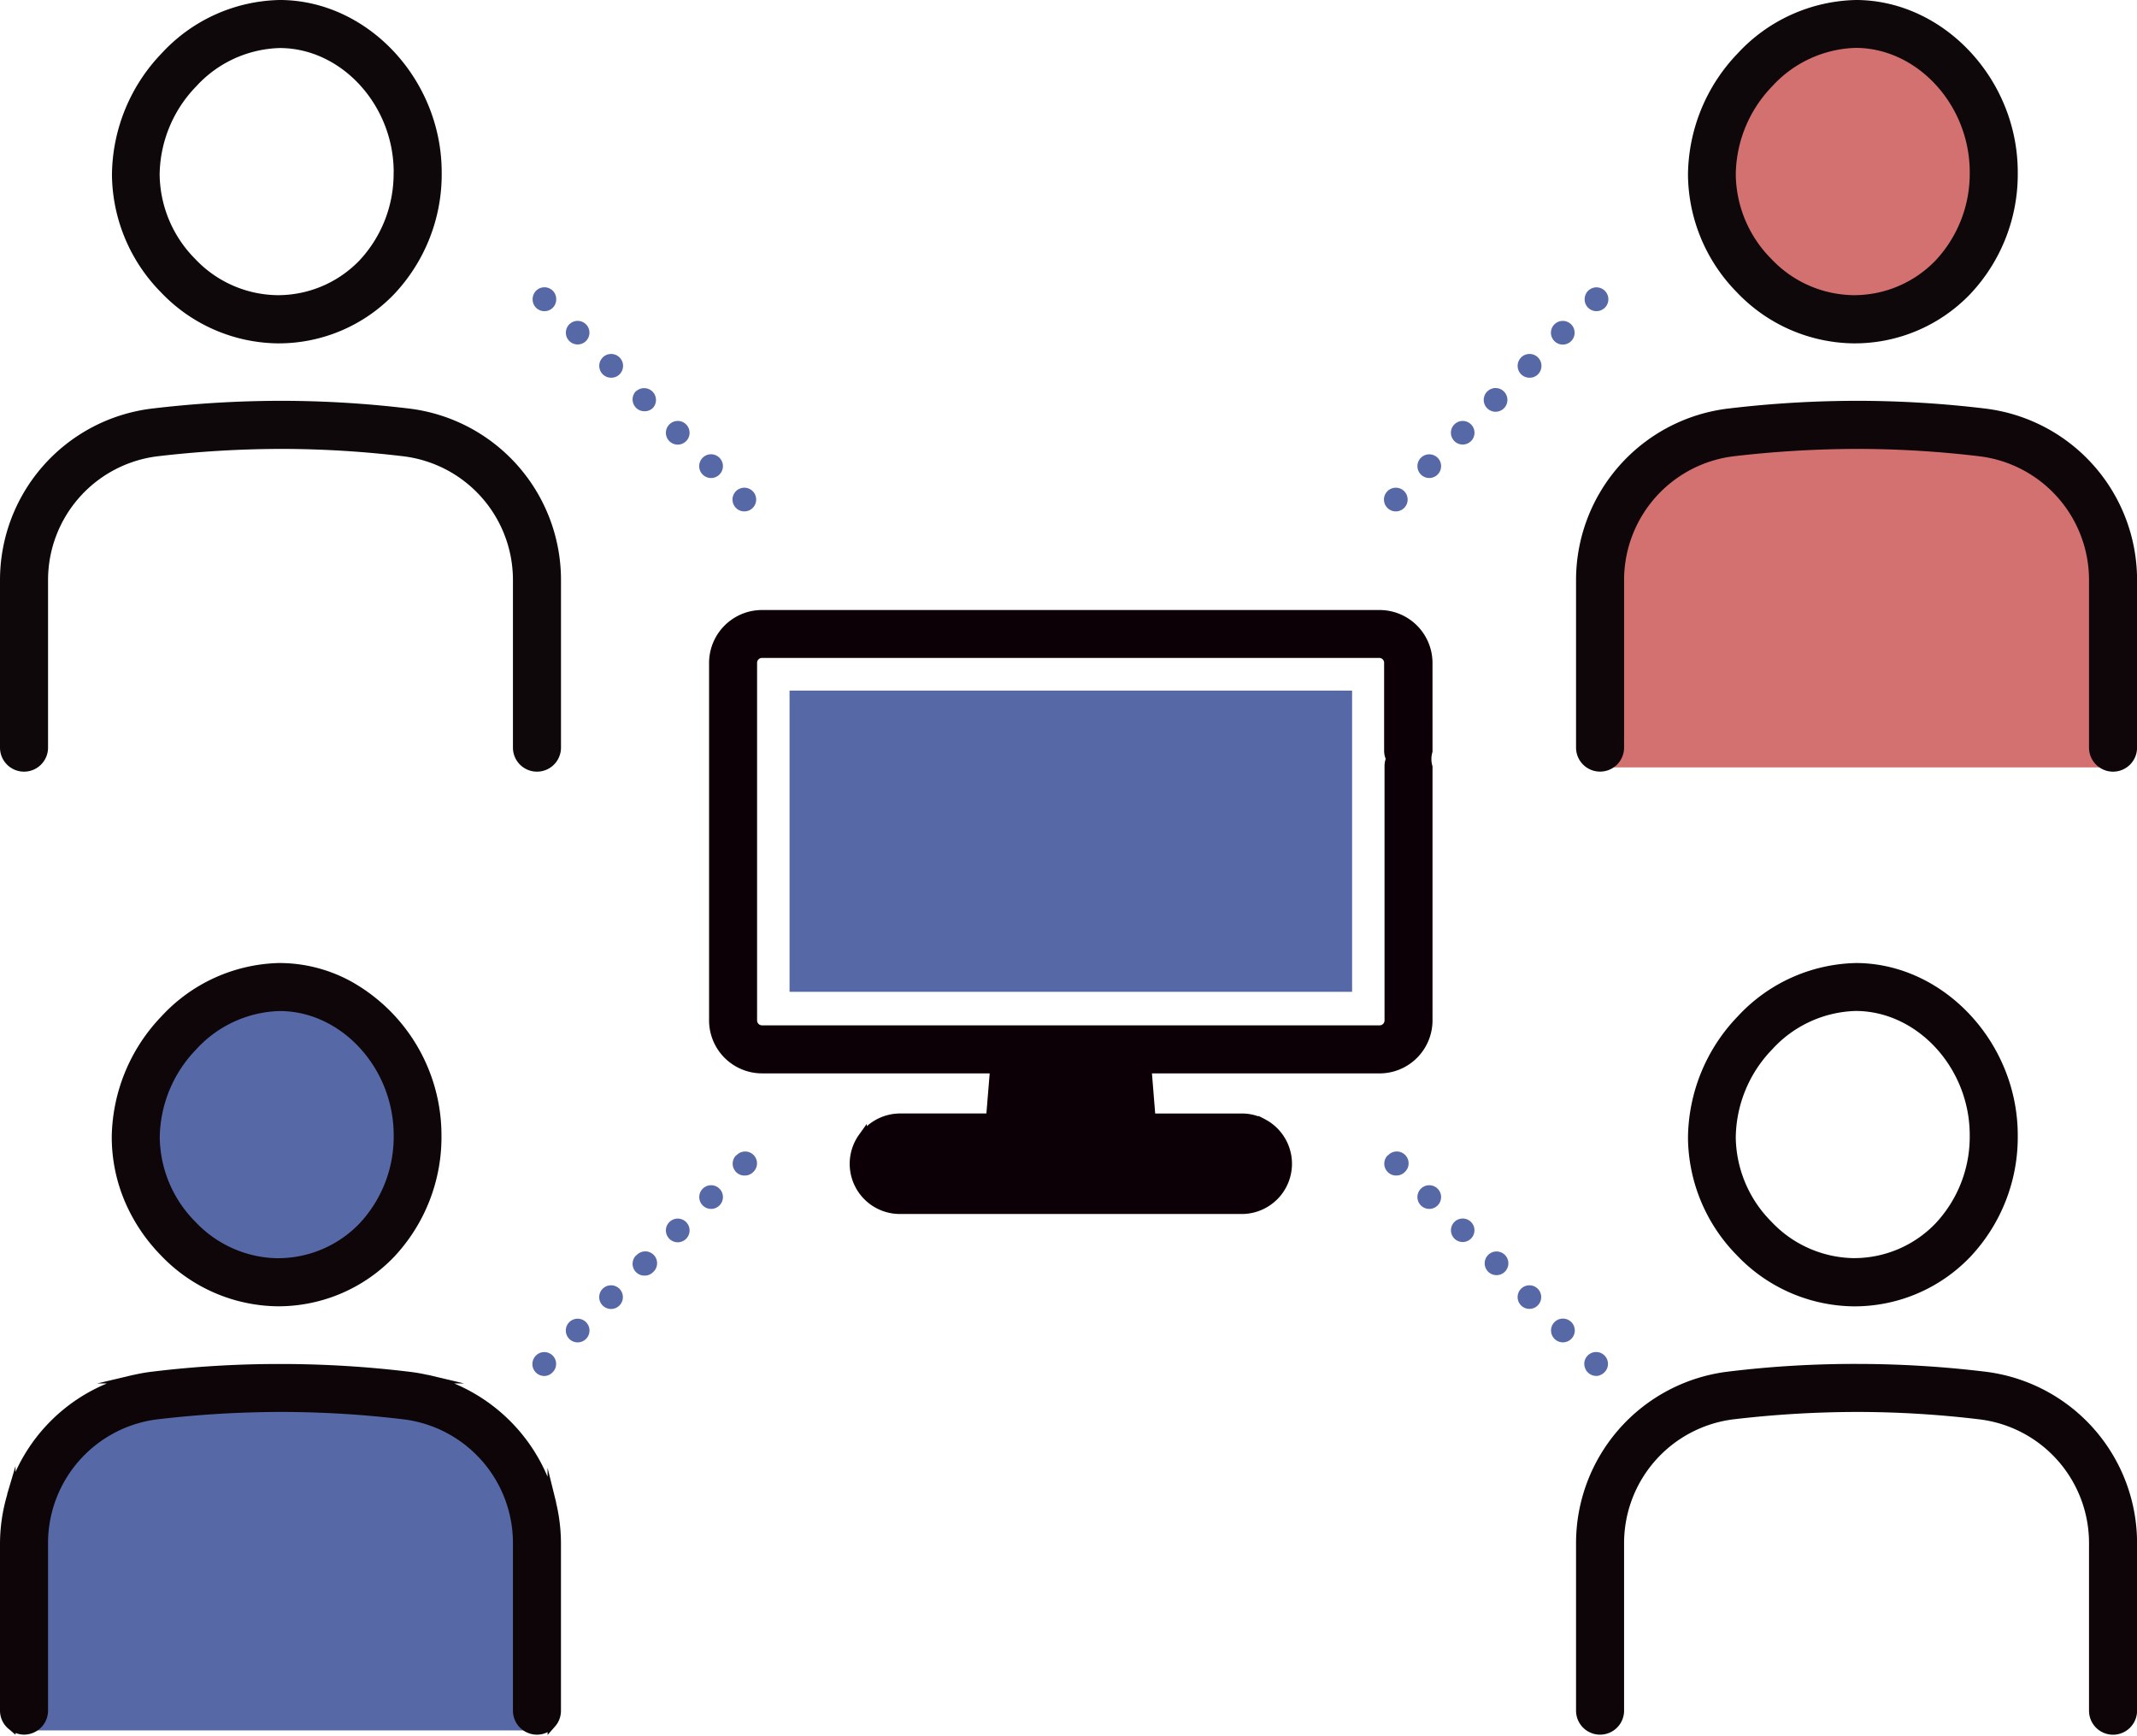 <svg xmlns="http://www.w3.org/2000/svg" width="137.887" height="112" viewBox="0 0 137.887 112">
  <g id="func-07" transform="translate(0)">
    <path id="パス_1655" data-name="パス 1655" d="M36.2-1h-.077a10.628,10.628,0,0,0-7.614,3.439A11.44,11.44,0,0,0,25.3,10.292a10.935,10.935,0,0,0,3.156,7.564,10.561,10.561,0,0,0,7.526,3.3h0a10.325,10.325,0,0,0,7.548-3.2,11.262,11.262,0,0,0,3.046-7.831C46.576,4.139,41.827-.948,36.2-1Zm7.273,11.108a8.193,8.193,0,0,1-2.2,5.694,7.3,7.3,0,0,1-5.331,2.244,7.416,7.416,0,0,1-5.285-2.351,7.845,7.845,0,0,1-2.28-5.433,8.306,8.306,0,0,1,2.357-5.686A7.569,7.569,0,0,1,36.114,2.1h.066C40.135,2.134,43.478,5.8,43.478,10.108Z" transform="translate(-18.076 1)" fill="#0f080b"/>
    <path id="パス_1656" data-name="パス 1656" d="M25.44,93.665a69.637,69.637,0,0,0-8.18-.505h-.027a70.906,70.906,0,0,0-8.478.507A11.149,11.149,0,0,0-1,104.754V115.54a1.549,1.549,0,1,0,3.1,0V104.754a8.048,8.048,0,0,1,7.045-8.012,69.287,69.287,0,0,1,8.111-.478,66.3,66.3,0,0,1,7.812.481,8.042,8.042,0,0,1,7.029,8.009V115.54a1.549,1.549,0,0,0,3.1,0V104.754A11.141,11.141,0,0,0,25.44,93.665Z" transform="translate(1 -67.297)" fill="#0f080b"/>
    <path id="パス_1657" data-name="パス 1657" d="M413.833,9.28h-.066a7.857,7.857,0,0,0-5.573,2.565,8.586,8.586,0,0,0-2.434,5.872,8.128,8.128,0,0,0,2.37,5.614,7.691,7.691,0,0,0,5.477,2.434,7.551,7.551,0,0,0,5.532-2.329,8.457,8.457,0,0,0,2.263-5.883C421.405,13.112,417.936,9.318,413.833,9.28Z" transform="translate(-294.034 -6.456)" fill="#d27170"/>
    <path id="パス_1658" data-name="パス 1658" d="M406.437-1h-.066a10.686,10.686,0,0,0-7.628,3.439,11.44,11.44,0,0,0-3.214,7.853,10.938,10.938,0,0,0,3.15,7.564,10.553,10.553,0,0,0,7.526,3.3h0a10.325,10.325,0,0,0,7.553-3.2,11.262,11.262,0,0,0,3.049-7.845C416.809,4.139,412.06-.948,406.437-1Zm7.271,11.108a8.185,8.185,0,0,1-2.2,5.694,7.3,7.3,0,0,1-5.331,2.244,7.416,7.416,0,0,1-5.282-2.351,7.836,7.836,0,0,1-2.282-5.433,8.306,8.306,0,0,1,2.357-5.7,7.574,7.574,0,0,1,5.373-2.472h.066C410.368,2.134,413.71,5.8,413.708,10.108Z" transform="translate(-286.614 1)" fill="#0f080b"/>
    <path id="パス_1659" data-name="パス 1659" d="M406.662,123.011V112.225a8.314,8.314,0,0,0-7.268-8.281,66.35,66.35,0,0,0-7.847-.483,68.9,68.9,0,0,0-8.155.481,8.323,8.323,0,0,0-7.287,8.284v10.786a1.274,1.274,0,0,1-1.274,1.274h33.106A1.274,1.274,0,0,1,406.662,123.011Z" transform="translate(-271.6 -74.768)" fill="#d27170"/>
    <path id="パス_1660" data-name="パス 1660" d="M395.67,93.665a69.626,69.626,0,0,0-8.177-.505h-.027a70.776,70.776,0,0,0-8.463.505,11.152,11.152,0,0,0-9.773,11.086v10.786a1.549,1.549,0,1,0,3.1,0V104.754a8.051,8.051,0,0,1,7.045-8.012,69.327,69.327,0,0,1,8.111-.478,66.383,66.383,0,0,1,7.814.481,8.045,8.045,0,0,1,7.029,8.009V115.54a1.549,1.549,0,1,0,3.1,0V104.754a11.138,11.138,0,0,0-9.754-11.088Z" transform="translate(-267.538 -67.297)" fill="#0f060a"/>
    <path id="パス_1661" data-name="パス 1661" d="M43.6,235.52h-.063a7.857,7.857,0,0,0-5.573,2.565,8.581,8.581,0,0,0-2.434,5.886,8.114,8.114,0,0,0,2.37,5.614,7.707,7.707,0,0,0,5.477,2.434,7.548,7.548,0,0,0,5.532-2.332,8.46,8.46,0,0,0,2.263-5.883C51.173,239.352,47.706,235.556,43.6,235.52Z" transform="translate(-25.496 -170.555)" fill="#5669a6"/>
    <path id="パス_1662" data-name="パス 1662" d="M40.706,226.435a9.633,9.633,0,0,0-4.54-1.195H35.99a10.654,10.654,0,0,0-7.531,3.436,11.473,11.473,0,0,0-3.211,7.727v.049a.694.694,0,0,0,0,.077A10.616,10.616,0,0,0,26,240.4l.036.088c.022.058.044.113.069.168a11.322,11.322,0,0,0,2.3,3.433,10.567,10.567,0,0,0,7.493,3.3h.036a10.336,10.336,0,0,0,7.545-3.205,11.283,11.283,0,0,0,3.043-7.856h0A11.371,11.371,0,0,0,40.706,226.435Zm-4.785,17.854a7.449,7.449,0,0,1-5.285-2.359,7.85,7.85,0,0,1-2.291-5.425A8.306,8.306,0,0,1,30.7,230.81a7.558,7.558,0,0,1,5.373-2.472h.066c3.955.036,7.3,3.7,7.3,8.007a8.188,8.188,0,0,1-2.2,5.694,7.293,7.293,0,0,1-5.32,2.247Z" transform="translate(-18.037 -163.098)" fill="#0f060a"/>
    <path id="パス_1663" data-name="パス 1663" d="M36.461,349.244V338.458a8.317,8.317,0,0,0-7.276-8.281,66.9,66.9,0,0,0-7.845-.486,68.892,68.892,0,0,0-8.14.483,8.325,8.325,0,0,0-7.288,8.285v10.786a1.272,1.272,0,0,1-1.272,1.274h33.1a1.274,1.274,0,0,1-1.274-1.274Z" transform="translate(-3.091 -238.859)" fill="#5669a6"/>
    <path id="パス_1664" data-name="パス 1664" d="M34.88,328.368v-.033h0l-.549-2.214v.577a11.262,11.262,0,0,0-6.029-6.021h.637l-2.315-.549h-.03a10.692,10.692,0,0,0-1.151-.2,69.038,69.038,0,0,0-8.177-.505,67.723,67.723,0,0,0-8.493.5,11.66,11.66,0,0,0-1.162.206H7.586l-2.315.549H5.9a11.166,11.166,0,0,0-5.9,5.71v-.376l-.536,1.807h0v.038A11.212,11.212,0,0,0-1,331.007v10.786a1.535,1.535,0,0,0,.448,1.079l.093.088h.008l.453.39v-.118a1.518,1.518,0,0,0,.549.107A1.552,1.552,0,0,0,2.1,341.791V331.007a8.048,8.048,0,0,1,7.045-8.012,68.78,68.78,0,0,1,8.111-.478,66.3,66.3,0,0,1,7.812.481,8.042,8.042,0,0,1,7.029,8.009v10.786a1.552,1.552,0,0,0,1.549,1.549,1.517,1.517,0,0,0,.687-.165v.181l.483-.549.066-.08h0a1.533,1.533,0,0,0,.313-.923v-10.8A11.339,11.339,0,0,0,34.88,328.368Z" transform="translate(1 -231.408)" fill="#0e0508"/>
    <path id="パス_1665" data-name="パス 1665" d="M406.437,225.24h-.066a10.681,10.681,0,0,0-7.628,3.439,11.429,11.429,0,0,0-3.214,7.85,10.937,10.937,0,0,0,3.15,7.564,10.542,10.542,0,0,0,7.526,3.3h0a10.333,10.333,0,0,0,7.545-3.2,11.261,11.261,0,0,0,3.057-7.839C416.809,230.393,412.06,225.292,406.437,225.24Zm7.271,11.1a8.18,8.18,0,0,1-2.2,5.694,7.287,7.287,0,0,1-5.331,2.247,7.444,7.444,0,0,1-5.271-2.357,7.842,7.842,0,0,1-2.294-5.425,8.306,8.306,0,0,1,2.357-5.694,7.563,7.563,0,0,1,5.373-2.472h.066C410.368,228.374,413.711,232.041,413.708,236.345Z" transform="translate(-286.614 -163.098)" fill="#0e0508"/>
    <path id="パス_1666" data-name="パス 1666" d="M395.67,319.924a69.038,69.038,0,0,0-8.177-.505,67.311,67.311,0,0,0-8.49.5,11.152,11.152,0,0,0-9.773,11.086v10.786a1.549,1.549,0,1,0,3.1,0V331.007a8.051,8.051,0,0,1,7.045-8.012,68.8,68.8,0,0,1,8.111-.478A66.386,66.386,0,0,1,395.3,323a8.042,8.042,0,0,1,7.029,8.009v10.786a1.549,1.549,0,1,0,3.1,0V331.007A11.138,11.138,0,0,0,395.67,319.924Z" transform="translate(-267.538 -231.408)" fill="#0e0508"/>
    <path id="パス_1667" data-name="パス 1667" d="M164.016,107.252a.766.766,0,1,0-.549-.228A.766.766,0,0,0,164.016,107.252Z" transform="translate(-118.132 -76.407)" fill="#5669a6"/>
    <path id="パス_1668" data-name="パス 1668" d="M155.652,98.119a.764.764,0,1,0,1.082,0,.764.764,0,0,0-1.082,0Z" transform="translate(-112.463 -70.732)" fill="#5669a6"/>
    <path id="パス_1669" data-name="パス 1669" d="M139.983,82.391a.764.764,0,0,0,.549,1.3.747.747,0,0,0,.549-.225.769.769,0,0,0-1.1-1.077Z" transform="translate(-101.098 -59.318)" fill="#5669a6"/>
    <path id="パス_1670" data-name="パス 1670" d="M147.823,90.361a.766.766,0,0,0,0,1.079.753.753,0,0,0,.549.222.744.744,0,0,0,.549-.222.764.764,0,0,0-1.077-1.079Z" transform="translate(-106.784 -65.127)" fill="#5669a6"/>
    <path id="パス_1671" data-name="パス 1671" d="M132.139,74.607a.761.761,0,1,0,.54-.225A.764.764,0,0,0,132.139,74.607Z" transform="translate(-95.407 -53.677)" fill="#5669a6"/>
    <path id="パス_1672" data-name="パス 1672" d="M124.872,68.024a.753.753,0,0,0,.549-.222.763.763,0,0,0,.222-.549.772.772,0,0,0-.222-.549.634.634,0,0,0-.115-.093,1.007,1.007,0,0,0-.132-.071,1.231,1.231,0,0,0-.143-.044.777.777,0,0,0-.689.209.794.794,0,0,0-.222.549.753.753,0,0,0,.222.549A.769.769,0,0,0,124.872,68.024Z" transform="translate(-89.753 -47.945)" fill="#5669a6"/>
    <path id="パス_1673" data-name="パス 1673" d="M171.846,115.1a.764.764,0,1,0-.549-.222A.755.755,0,0,0,171.846,115.1Z" transform="translate(-123.808 -82.101)" fill="#5669a6"/>
    <path id="パス_1674" data-name="パス 1674" d="M347.887,90.361a.764.764,0,1,0,1.048.031A.761.761,0,0,0,347.887,90.361Z" transform="translate(-251.895 -65.127)" fill="#5669a6"/>
    <path id="パス_1675" data-name="パス 1675" d="M340.049,98.117a.761.761,0,1,0,.54-.225.764.764,0,0,0-.54.225Z" transform="translate(-246.21 -70.729)" fill="#5669a6"/>
    <path id="パス_1676" data-name="パス 1676" d="M372.005,68.034a.777.777,0,0,0,.549-.222.769.769,0,0,0-.689-1.3,1.127,1.127,0,0,0-.146.044,1.219,1.219,0,0,0-.132.071.9.9,0,0,0-.115.093.78.78,0,0,0-.222.549A.761.761,0,0,0,372.005,68.034Z" transform="translate(-269.003 -47.956)" fill="#5669a6"/>
    <path id="パス_1677" data-name="パス 1677" d="M324.886,115.1a.764.764,0,1,0-.549-.222A.755.755,0,0,0,324.886,115.1Z" transform="translate(-234.813 -82.101)" fill="#5669a6"/>
    <path id="パス_1678" data-name="パス 1678" d="M332.2,105.956a.764.764,0,1,0,.541-.225A.764.764,0,0,0,332.2,105.956Z" transform="translate(-240.52 -76.415)" fill="#5669a6"/>
    <path id="パス_1679" data-name="パス 1679" d="M355.723,82.391a.764.764,0,0,0,.549,1.3.747.747,0,0,0,.549-.225.769.769,0,1,0-1.1-1.077Z" transform="translate(-257.58 -59.318)" fill="#5669a6"/>
    <path id="パス_1680" data-name="パス 1680" d="M363.559,74.613a.764.764,0,1,0,1.079,0A.764.764,0,0,0,363.559,74.613Z" transform="translate(-263.262 -53.683)" fill="#5669a6"/>
    <path id="パス_1681" data-name="パス 1681" d="M132.136,309.021a.764.764,0,1,0,1.081,0A.764.764,0,0,0,132.136,309.021Z" transform="translate(-95.404 -223.705)" fill="#5669a6"/>
    <path id="パス_1682" data-name="パス 1682" d="M125.382,317.944a.761.761,0,0,0-.689-1.286.468.468,0,0,0-.143.041.958.958,0,0,0-.129.069.826.826,0,0,0-.118.1.77.77,0,0,0,.541,1.316A.745.745,0,0,0,125.382,317.944Z" transform="translate(-89.724 -229.395)" fill="#5669a6"/>
    <path id="パス_1683" data-name="パス 1683" d="M155.652,285.506a.764.764,0,1,0,.541-.225A.764.764,0,0,0,155.652,285.506Z" transform="translate(-112.463 -206.648)" fill="#5669a6"/>
    <path id="パス_1684" data-name="パス 1684" d="M163.492,277.669a.764.764,0,1,0,1.082,0,.764.764,0,0,0-1.082,0Z" transform="translate(-118.15 -200.965)" fill="#5669a6"/>
    <path id="パス_1685" data-name="パス 1685" d="M147.823,293.257a.766.766,0,0,0,0,1.079.753.753,0,0,0,.549.223.745.745,0,0,0,.549-.223.764.764,0,1,0-1.077-1.079Z" transform="translate(-106.784 -212.248)" fill="#5669a6"/>
    <path id="パス_1686" data-name="パス 1686" d="M171.336,269.783a.764.764,0,0,0,0,1.082.744.744,0,0,0,.549.223.753.753,0,0,0,.549-.223.764.764,0,1,0-1.077-1.082Z" transform="translate(-123.837 -195.234)" fill="#5669a6"/>
    <path id="パス_1687" data-name="パス 1687" d="M139.983,301.175a.764.764,0,1,0,.92-.125A.764.764,0,0,0,139.983,301.175Z" transform="translate(-101.098 -218.013)" fill="#5669a6"/>
    <path id="パス_1688" data-name="パス 1688" d="M355.719,301.177a.761.761,0,1,0,.54-.225A.764.764,0,0,0,355.719,301.177Z" transform="translate(-257.576 -218.015)" fill="#5669a6"/>
    <path id="パス_1689" data-name="パス 1689" d="M347.887,293.257a.764.764,0,1,0,.754-.232A.761.761,0,0,0,347.887,293.257Z" transform="translate(-251.895 -212.248)" fill="#5669a6"/>
    <path id="パス_1690" data-name="パス 1690" d="M371.285,317.848a1.185,1.185,0,0,0,.1.115.758.758,0,0,0,.549.225,1.333,1.333,0,0,0,.151-.014,1.087,1.087,0,0,0,.126-.052,1.216,1.216,0,0,0,.132-.071,1,1,0,0,0,.118-.1.766.766,0,0,0,0-1.079,1,1,0,0,0-.118-.1,1.214,1.214,0,0,0-.132-.069.467.467,0,0,0-.143-.041.764.764,0,0,0-.915.744.909.909,0,0,0,.017.151.489.489,0,0,0,.044.14A1.237,1.237,0,0,0,371.285,317.848Z" transform="translate(-268.931 -229.404)" fill="#5669a6"/>
    <path id="パス_1691" data-name="パス 1691" d="M340.049,285.5a.758.758,0,1,0,.54-.226.764.764,0,0,0-.54.226Z" transform="translate(-246.21 -206.646)" fill="#5669a6"/>
    <path id="パス_1692" data-name="パス 1692" d="M363.566,309a.766.766,0,1,0,.549-.232A.766.766,0,0,0,363.566,309Z" transform="translate(-263.27 -223.682)" fill="#5669a6"/>
    <path id="パス_1693" data-name="パス 1693" d="M332.2,277.669a.764.764,0,1,0,1.082,0A.764.764,0,0,0,332.2,277.669Z" transform="translate(-240.52 -200.965)" fill="#5669a6"/>
    <path id="パス_1694" data-name="パス 1694" d="M324.406,269.783a.764.764,0,0,0,0,1.082.744.744,0,0,0,.549.222.753.753,0,0,0,.549-.222.764.764,0,1,0-1.077-1.082Z" transform="translate(-234.863 -195.235)" fill="#5669a6"/>
    <path id="パス_1695" data-name="パス 1695" d="M212.248,145.724a3.417,3.417,0,0,0-3.414-3.414H168.984a3.417,3.417,0,0,0-3.414,3.414V168.8a3.42,3.42,0,0,0,3.414,3.409h14.692l-.212,2.587h-5.576a3.238,3.238,0,0,0-2.14.824v-.157l-.5.7h0l-.049.069h0a3.238,3.238,0,0,0,2.689,5.051H199.94a3.241,3.241,0,0,0,1.629-6.043l-.148-.082h0l-.4-.206v.033a3.131,3.131,0,0,0-1.079-.187h-5.587l-.209-2.587h14.689a3.42,3.42,0,0,0,3.414-3.414v-16.4a1.562,1.562,0,0,1,0-.934Zm-3.021,6.191a1.5,1.5,0,0,0-.074.467v16.409a.316.316,0,0,1-.316.319H168.984a.319.319,0,0,1-.316-.319V145.719a.319.319,0,0,1,.316-.319h39.827a.316.316,0,0,1,.316.319v5.724a1.5,1.5,0,0,0,.1.472Z" transform="translate(-119.818 -102.947)" fill="#0c0006"/>
    <rect id="長方形_66" data-name="長方形 66" width="36.298" height="19.436" transform="translate(50.944 44.563)" fill="#5669a6"/>
  </g>
</svg>
